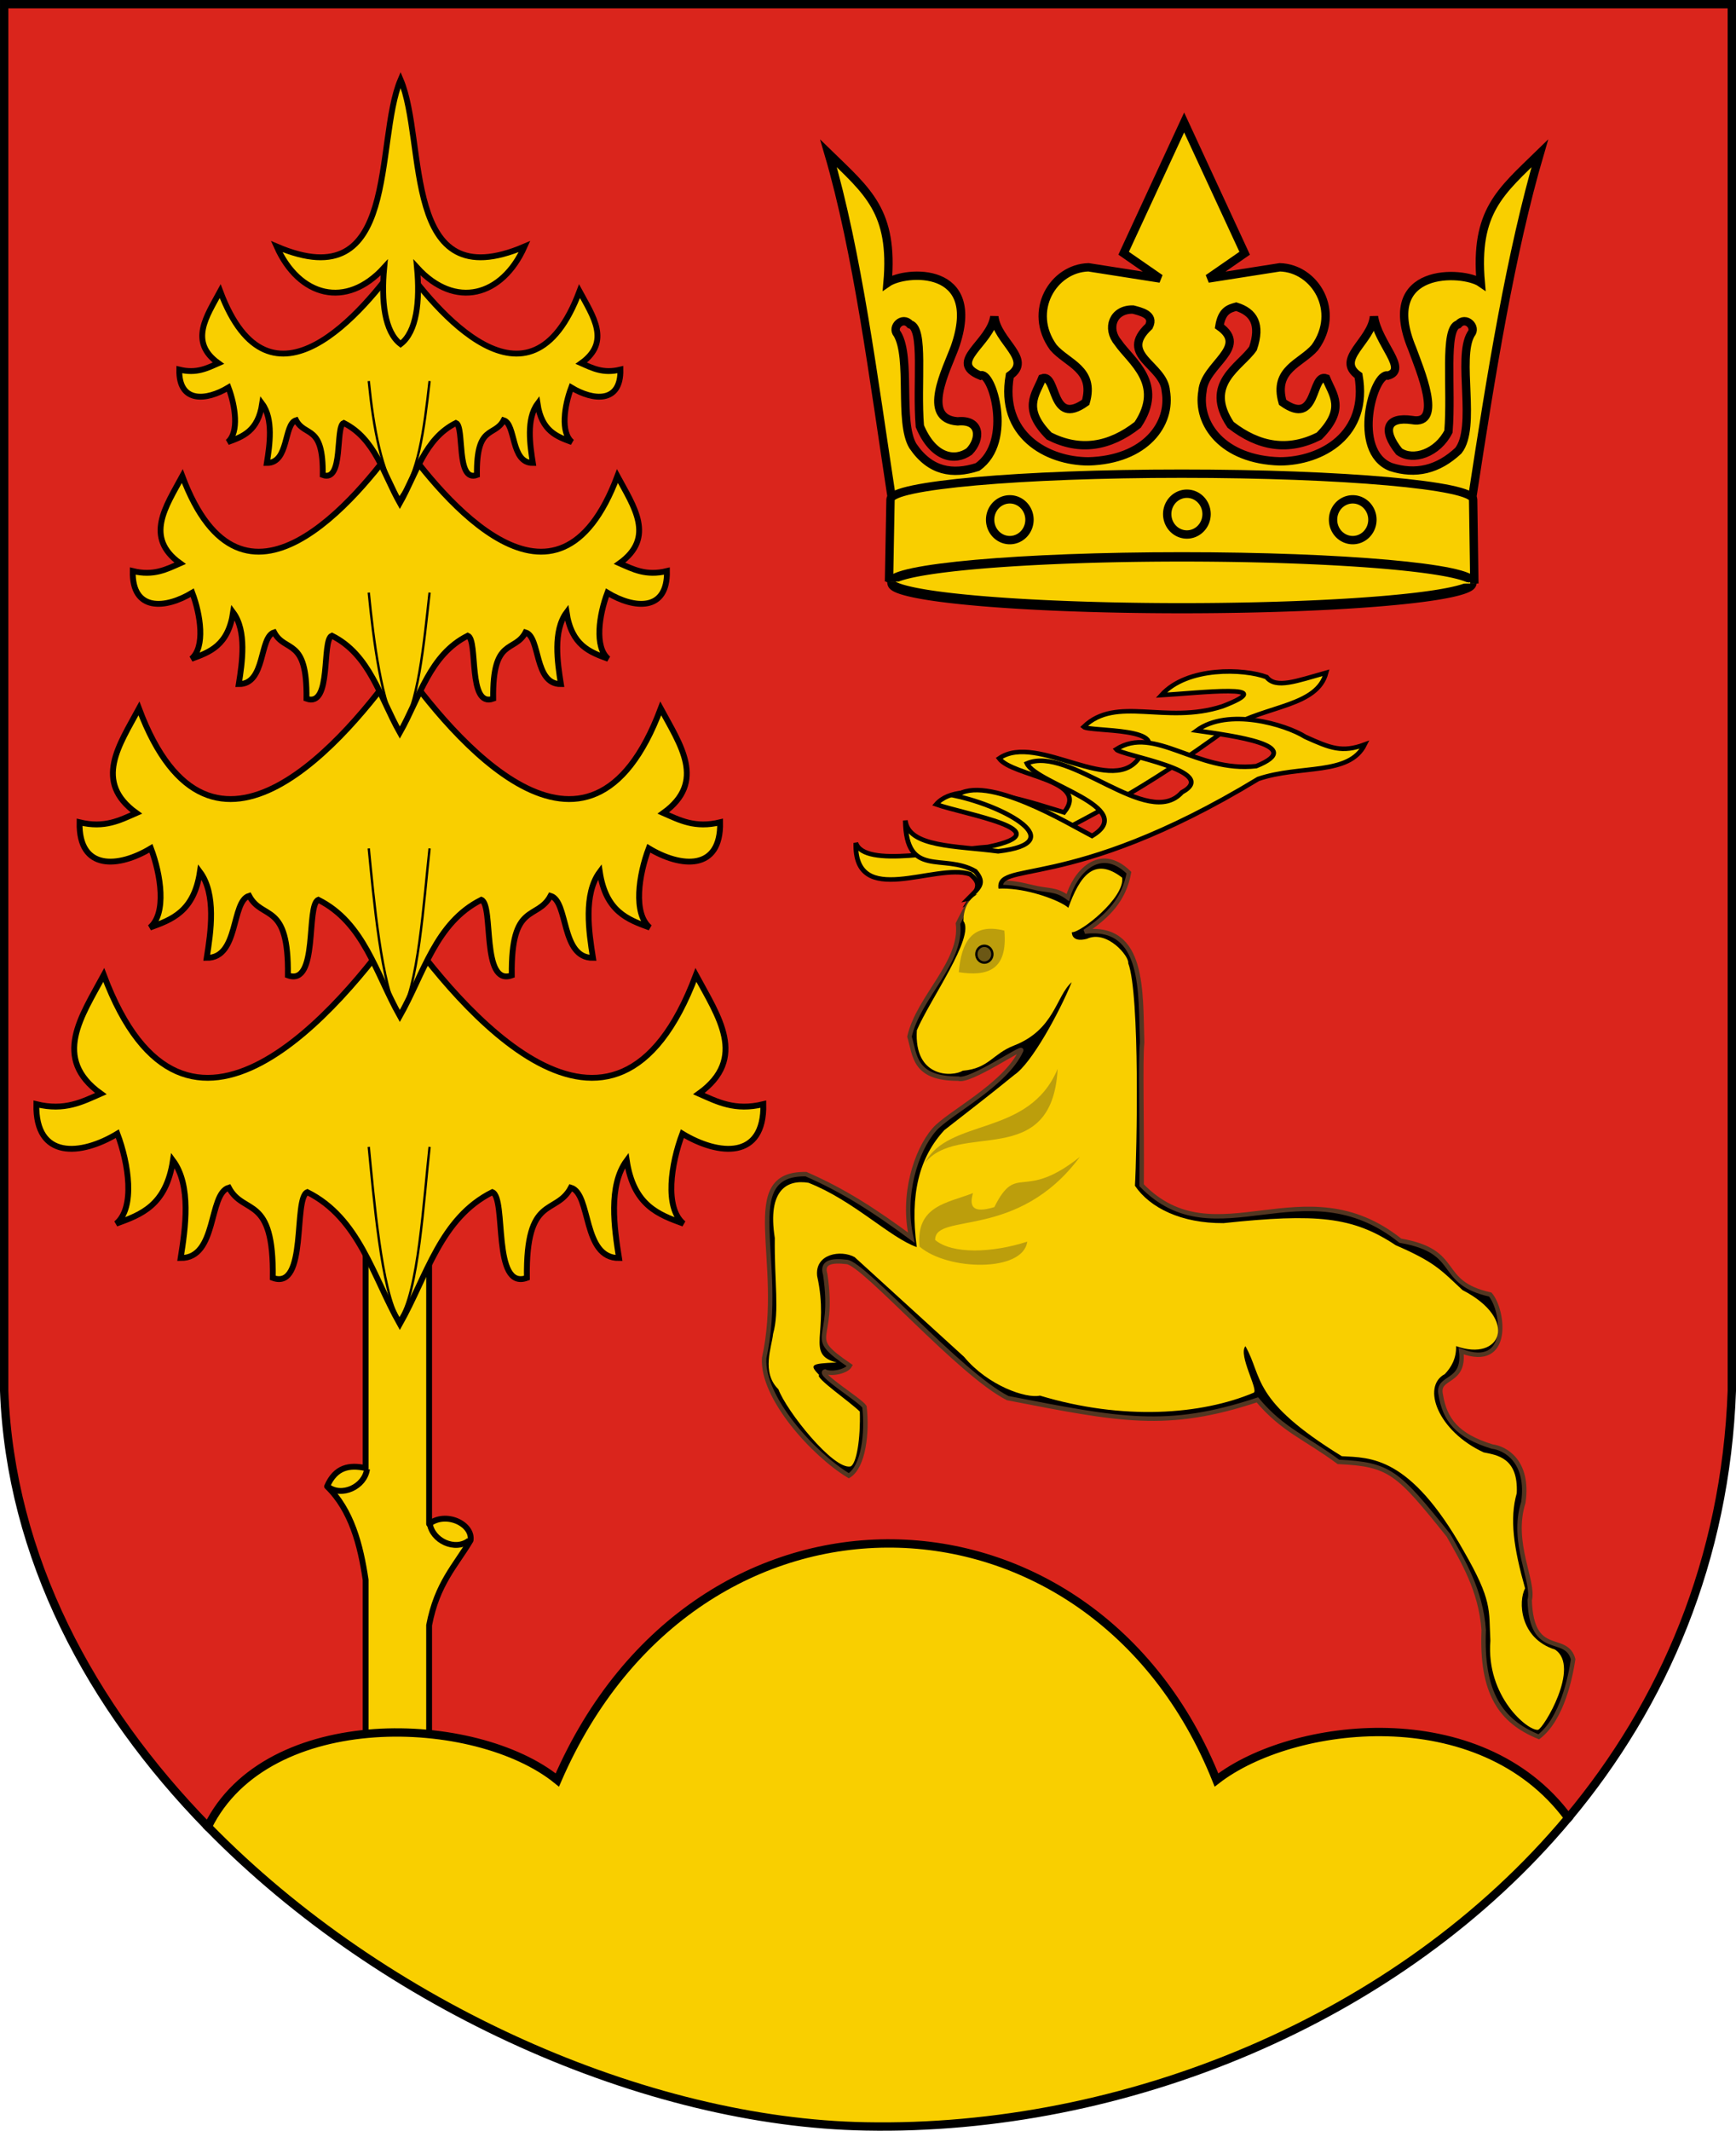 <?xml version="1.0" encoding="UTF-8" standalone="no"?>
<!-- Created with Inkscape (http://www.inkscape.org/) -->
<svg
   xmlns:dc="http://purl.org/dc/elements/1.1/"
   xmlns:cc="http://web.resource.org/cc/"
   xmlns:rdf="http://www.w3.org/1999/02/22-rdf-syntax-ns#"
   xmlns:svg="http://www.w3.org/2000/svg"
   xmlns="http://www.w3.org/2000/svg"
   xmlns:sodipodi="http://sodipodi.sourceforge.net/DTD/sodipodi-0.dtd"
   xmlns:inkscape="http://www.inkscape.org/namespaces/inkscape"
   height="904.122"
   width="737.071"
   id="svg4129"
   sodipodi:version="0.32"
   inkscape:version="0.45"
   sodipodi:modified="true"
   version="1.0">
  <defs
     id="defs4131" />
  <sodipodi:namedview
     id="base"
     pagecolor="#ffffff"
     bordercolor="#666666"
     borderopacity="1.0"
     inkscape:pageopacity="0.0"
     inkscape:pageshadow="2"
     inkscape:cx="375"
     inkscape:cy="431.0551"
     inkscape:zoom="0.35"
     inkscape:document-units="px"
     inkscape:current-layer="layer1"
     inkscape:window-width="837"
     inkscape:window-height="589"
     inkscape:window-x="22"
     inkscape:window-y="29" />
  <g
     inkscape:groupmode="layer"
     inkscape:label="Warstwa 1"
     id="layer1"
     transform="translate(-2.893,19.699)">
    <g
       id="g4074"
       transform="translate(216.831,326.177)">
      <path
         style="fill:#da251c;fill-opacity:1;fill-rule:evenodd;stroke:#000000;stroke-width:3.543;stroke-linecap:round;stroke-linejoin:miter;stroke-miterlimit:4;stroke-dasharray:none;stroke-dashoffset:0;stroke-opacity:1"
         d="M -125.693,429.235 C -175.455,378.325 -209.531,314.932 -212.166,244.308 L -212.166,-344.104 L 521.362,-344.104 L 521.362,244.308 C 518.74,316.059 492.45,377.004 451.932,425.479 L -125.693,429.235 z "
         id="path4304"
         sodipodi:nodetypes="ccccccc" />
      <g
         id="g3860">
        <g
           id="g3839"
           transform="translate(870.693,0)">
          <g
             style="stroke-width:2.48;stroke-miterlimit:4;stroke-dasharray:none"
             id="g3834">
            <path
               style="fill:#f9cf00;fill-opacity:1;fill-rule:nonzero;stroke:#000000;stroke-width:2.48;stroke-linecap:round;stroke-linejoin:round;stroke-miterlimit:4;stroke-dasharray:none;stroke-dashoffset:0;stroke-opacity:1"
               d="M -929.394,178.757 L -902.435,178.757 L -902.435,300.803 C -895.343,295.223 -883.75,300.838 -884.841,307.759 C -891.231,318.534 -899.047,325.982 -902.435,343.765 L -902.435,395.852 L -929.394,395.852 L -929.394,324.534 C -931.578,309.669 -935.454,294.841 -945.761,284.846 C -942.197,276.579 -936.213,275.574 -929.394,277.072 L -929.394,178.757 z "
               id="rect3817"
               sodipodi:nodetypes="ccccccccccc" />
            <path
               style="fill:none;fill-opacity:0.75;fill-rule:evenodd;stroke:#000000;stroke-width:2.48;stroke-linecap:butt;stroke-linejoin:miter;stroke-miterlimit:4;stroke-dasharray:none;stroke-opacity:1"
               d="M -928.794,277.481 C -929.783,285.015 -939.677,289.564 -945.569,284.846"
               id="path3820"
               sodipodi:nodetypes="cc" />
            <path
               sodipodi:nodetypes="cc"
               id="path3822"
               d="M -902.198,300.394 C -901.209,307.928 -891.314,312.477 -885.423,307.759"
               style="fill:none;fill-opacity:0.75;fill-rule:evenodd;stroke:#000000;stroke-width:2.48;stroke-linecap:butt;stroke-linejoin:miter;stroke-miterlimit:4;stroke-dasharray:none;stroke-opacity:1" />
          </g>
          <path
             id="path3815"
             style="fill:#f9cf00;fill-opacity:1;fill-rule:evenodd;stroke:#000000;stroke-width:2.48;stroke-linecap:butt;stroke-linejoin:miter;stroke-miterlimit:4;stroke-dasharray:none;stroke-opacity:1"
             d="M -914.865,215.94 C -903.327,195.466 -897.579,170.987 -875.591,159.986 C -869.471,162.517 -875.855,201.811 -860.926,196.365 C -861.412,160.59 -848.682,170.127 -842.251,158.067 C -833.487,160.702 -837.469,188.071 -821.806,187.94 C -823.8,175.363 -826.494,157.248 -818.527,146.513 C -815.623,165.71 -805.015,169.495 -794.441,173.351 C -802.594,166.521 -799.72,147.898 -794.924,135.171 C -779.511,144.486 -760.072,146.276 -760.533,122.652 C -772.623,125.612 -780.077,121.618 -787.903,118.182 C -767.021,103.175 -779.685,85.372 -789.154,67.835 C -824.176,161.205 -890.274,80.966 -914.865,46.158 C -939.456,80.966 -1005.555,161.205 -1040.577,67.835 C -1050.046,85.372 -1062.71,103.175 -1041.828,118.182 C -1049.653,121.618 -1057.107,125.612 -1069.198,122.652 C -1069.659,146.276 -1050.22,144.486 -1034.806,135.171 C -1030.011,147.898 -1027.136,166.521 -1035.29,173.351 C -1024.716,169.495 -1014.107,165.71 -1011.204,146.513 C -1003.237,157.248 -1005.931,175.363 -1007.925,187.94 C -992.262,188.071 -996.244,160.702 -987.48,158.067 C -981.049,170.127 -968.319,160.59 -968.805,196.365 C -953.875,201.811 -960.259,162.517 -954.14,159.986 C -932.152,170.987 -926.404,195.466 -914.865,215.94 z "
             sodipodi:nodetypes="ccccccccccccccccccccccc" />
          <path
             sodipodi:nodetypes="ccccccccccccccccccccccc"
             d="M -914.865,85.24 C -904.698,67.2 -899.634,45.631 -880.26,35.937 C -874.868,38.167 -880.493,72.79 -867.338,67.992 C -867.766,36.469 -856.55,44.873 -850.883,34.247 C -843.161,36.568 -846.67,60.683 -832.869,60.568 C -834.626,49.487 -836.999,33.525 -829.979,24.066 C -827.421,40.981 -818.074,44.316 -808.757,47.714 C -815.941,41.696 -813.408,25.286 -809.183,14.073 C -795.602,22.28 -778.474,23.858 -778.88,3.042 C -789.533,5.65 -796.101,2.131 -802.996,-0.896 C -784.597,-14.12 -795.755,-29.806 -804.098,-45.258 C -834.957,37.012 -893.198,-33.688 -914.865,-64.359 C -936.533,-33.688 -994.774,37.012 -1025.632,-45.258 C -1033.976,-29.806 -1045.134,-14.12 -1026.734,-0.896 C -1033.63,2.131 -1040.197,5.65 -1050.851,3.042 C -1051.257,23.858 -1034.129,22.28 -1020.548,14.073 C -1016.322,25.286 -1013.79,41.696 -1020.973,47.714 C -1011.657,44.316 -1002.309,40.981 -999.751,24.066 C -992.731,33.525 -995.105,49.487 -996.862,60.568 C -983.061,60.683 -986.57,36.568 -978.848,34.247 C -973.181,44.873 -961.964,36.469 -962.393,67.992 C -949.238,72.79 -954.863,38.167 -949.471,35.937 C -930.097,45.631 -925.032,67.2 -914.865,85.24 z "
             style="fill:#f9cf00;fill-opacity:1;fill-rule:evenodd;stroke:#000000;stroke-width:2.48;stroke-linecap:butt;stroke-linejoin:miter;stroke-miterlimit:4;stroke-dasharray:none;stroke-opacity:1"
             id="path3813" />
          <path
             id="path3811"
             style="fill:#f9cf00;fill-opacity:1;fill-rule:evenodd;stroke:#000000;stroke-width:2.48;stroke-linecap:butt;stroke-linejoin:miter;stroke-miterlimit:4;stroke-dasharray:none;stroke-opacity:1"
             d="M -914.865,-35.019 C -906.387,-50.063 -902.163,-68.051 -886.006,-76.135 C -881.51,-74.275 -886.201,-45.401 -875.23,-49.403 C -875.587,-75.691 -866.233,-68.683 -861.508,-77.544 C -855.068,-75.608 -857.994,-55.498 -846.485,-55.594 C -847.95,-64.835 -849.929,-78.146 -844.075,-86.034 C -841.942,-71.929 -834.147,-69.147 -826.377,-66.314 C -832.368,-71.333 -830.256,-85.017 -826.732,-94.368 C -815.406,-87.524 -801.122,-86.209 -801.461,-103.568 C -810.345,-101.392 -815.822,-104.327 -821.573,-106.852 C -806.228,-117.88 -815.534,-130.961 -822.492,-143.847 C -848.226,-75.239 -896.796,-134.198 -914.865,-159.776 C -932.935,-134.198 -981.505,-75.239 -1007.239,-143.847 C -1014.197,-130.961 -1023.502,-117.88 -1008.158,-106.852 C -1013.908,-104.327 -1019.385,-101.392 -1028.27,-103.568 C -1028.608,-86.209 -1014.325,-87.524 -1002.999,-94.368 C -999.475,-85.017 -997.363,-71.333 -1003.354,-66.314 C -995.584,-69.147 -987.789,-71.929 -985.656,-86.034 C -979.801,-78.146 -981.781,-64.835 -983.246,-55.594 C -971.737,-55.498 -974.663,-75.608 -968.223,-77.544 C -963.498,-68.683 -954.143,-75.691 -954.501,-49.403 C -943.53,-45.401 -948.221,-74.275 -943.724,-76.135 C -927.567,-68.051 -923.344,-50.063 -914.865,-35.019 z "
             sodipodi:nodetypes="ccccccccccccccccccccccc" />
          <path
             sodipodi:nodetypes="ccccccccccccccccccccccc"
             d="M -914.865,-132.441 C -907.864,-144.865 -904.376,-159.718 -891.034,-166.394 C -887.321,-164.858 -891.195,-141.015 -882.136,-144.319 C -882.431,-166.027 -874.706,-160.24 -870.804,-167.558 C -865.486,-165.959 -867.903,-149.352 -858.399,-149.431 C -859.609,-157.063 -861.243,-168.054 -856.409,-174.568 C -854.647,-162.92 -848.21,-160.623 -841.794,-158.284 C -846.742,-162.428 -844.997,-173.728 -842.088,-181.45 C -832.735,-175.798 -820.94,-174.712 -821.22,-189.047 C -828.556,-187.251 -833.079,-189.674 -837.827,-191.759 C -825.156,-200.865 -832.84,-211.668 -838.586,-222.309 C -859.837,-165.654 -899.944,-214.341 -914.865,-235.462 C -929.787,-214.341 -969.894,-165.654 -991.145,-222.309 C -996.89,-211.668 -1004.574,-200.865 -991.904,-191.759 C -996.652,-189.674 -1001.175,-187.251 -1008.511,-189.047 C -1008.791,-174.712 -996.996,-175.798 -987.643,-181.45 C -984.733,-173.728 -982.989,-162.428 -987.936,-158.284 C -981.521,-160.623 -975.083,-162.92 -973.322,-174.568 C -968.488,-168.054 -970.122,-157.063 -971.332,-149.431 C -961.828,-149.352 -964.244,-165.959 -958.927,-167.558 C -955.024,-160.24 -947.3,-166.027 -947.595,-144.319 C -938.536,-141.015 -942.41,-164.858 -938.696,-166.394 C -925.354,-159.718 -921.867,-144.865 -914.865,-132.441 z "
             style="fill:#f9cf00;fill-opacity:1;fill-rule:evenodd;stroke:#000000;stroke-width:2.48;stroke-linecap:butt;stroke-linejoin:miter;stroke-miterlimit:4;stroke-dasharray:none;stroke-opacity:1"
             id="path3804" />
          <path
             sodipodi:nodetypes="ccccccc"
             d="M -914.546,-199.871 C -907.734,-205.071 -906.231,-217.984 -907.582,-232.367 C -891.405,-214.585 -871.417,-220 -861.932,-241.265 C -914.671,-218.711 -903.321,-285.64 -914.546,-312.061 C -925.77,-285.64 -914.421,-218.711 -967.159,-241.265 C -957.674,-220 -937.686,-214.585 -921.509,-232.367 C -922.86,-217.984 -921.357,-205.071 -914.546,-199.871 z "
             style="fill:#f9cf00;fill-opacity:1;fill-rule:evenodd;stroke:#000000;stroke-width:2.48;stroke-linecap:butt;stroke-linejoin:miter;stroke-miterlimit:4;stroke-dasharray:none;stroke-opacity:1"
             id="path3797" />
        </g>
        <path
           style="fill:none;fill-opacity:0.75;fill-rule:evenodd;stroke:#000000;stroke-width:1px;stroke-linecap:butt;stroke-linejoin:miter;stroke-opacity:1"
           d="M -57.369,-184.182 C -55.352,-163.922 -51.971,-145.845 -44.458,-134.381 C -36.331,-144.865 -33.958,-162.73 -31.546,-184.182"
           id="path3852"
           sodipodi:nodetypes="ccc" />
        <path
           sodipodi:nodetypes="ccc"
           id="path3854"
           d="M -57.369,-94.429 C -55.352,-74.169 -51.971,-46.717 -44.458,-35.253 C -36.331,-45.737 -33.958,-72.977 -31.546,-94.429"
           style="fill:none;fill-opacity:0.75;fill-rule:evenodd;stroke:#000000;stroke-width:1px;stroke-linecap:butt;stroke-linejoin:miter;stroke-opacity:1" />
        <path
           style="fill:none;fill-opacity:0.75;fill-rule:evenodd;stroke:#000000;stroke-width:1px;stroke-linecap:butt;stroke-linejoin:miter;stroke-opacity:1"
           d="M -57.369,14.133 C -55.352,34.393 -51.971,73.563 -44.458,85.028 C -36.331,74.544 -33.958,35.585 -31.546,14.133"
           id="path3856"
           sodipodi:nodetypes="ccc" />
        <path
           sodipodi:nodetypes="ccc"
           id="path3858"
           d="M -57.369,140.781 C -55.352,161.04 -51.971,202.554 -44.458,214.018 C -36.331,203.535 -33.958,162.232 -31.546,140.781"
           style="fill:none;fill-opacity:0.75;fill-rule:evenodd;stroke:#000000;stroke-width:1px;stroke-linecap:butt;stroke-linejoin:miter;stroke-opacity:1" />
      </g>
      <g
         transform="translate(855.086,0)"
         id="g4871">
        <path
           id="path3895"
           style="fill:#f9cf00;fill-opacity:1;fill-rule:evenodd;stroke:#000000;stroke-width:3.543;stroke-linecap:butt;stroke-linejoin:miter;stroke-miterlimit:4;stroke-dasharray:none;stroke-opacity:1"
           d="M -443.793,-135.712 C -435.998,-186.756 -427.585,-238.809 -415.257,-280.787 C -431.865,-264.61 -442.997,-256.179 -440.32,-225.888 C -447.794,-231.07 -484.031,-232.843 -469.425,-197.896 C -466.396,-189.524 -455.86,-165.142 -469.505,-167.65 C -480.225,-169.208 -482.377,-163.459 -474.996,-154.282 C -469.001,-150.027 -458.633,-153.656 -454.044,-162.743 C -452.541,-181.087 -456.049,-206.567 -449.889,-208.252 C -446.657,-211.92 -441.872,-207.032 -444.519,-204.075 C -450.468,-193.92 -441.928,-164.594 -449.846,-154.645 C -458.451,-146.577 -467.945,-144.333 -478.51,-147.718 C -495.463,-154.453 -485.663,-188.404 -479.703,-186.505 C -470.88,-189.082 -483.983,-200.077 -485.67,-211.567 C -486.798,-200.885 -502.182,-193.525 -492.234,-186.505 C -487.808,-161.401 -507.952,-150.134 -525.651,-150.105 C -549.823,-150.787 -560.921,-165.995 -558.47,-179.941 C -557.677,-191.145 -538.523,-198.357 -551.31,-207.39 C -550.229,-214.093 -547.185,-214.906 -544.149,-215.744 C -536.728,-213.456 -533.548,-208.231 -537.03,-198.013 C -542.398,-190.229 -558.208,-183.04 -546.536,-165.62 C -534.494,-156.202 -521.986,-154.234 -508.942,-160.846 C -497.384,-172.522 -503.209,-178.404 -505.959,-185.311 C -512.517,-187.701 -509.427,-164.373 -524.457,-175.167 C -528.518,-189.205 -516.596,-191.619 -510.733,-198.439 C -499.603,-213.803 -510.66,-232.073 -525.651,-232.452 L -556.083,-227.679 L -540.569,-238.42 L -566.258,-293.915 L -591.947,-238.42 L -576.433,-227.679 L -606.865,-232.452 C -621.856,-232.073 -632.913,-213.803 -621.783,-198.439 C -615.92,-191.619 -603.998,-189.205 -608.059,-175.167 C -623.089,-164.373 -619.999,-187.701 -626.557,-185.311 C -629.307,-178.404 -635.132,-172.522 -623.573,-160.846 C -610.53,-154.234 -598.022,-156.202 -585.98,-165.62 C -574.308,-183.04 -588.904,-192.658 -594.271,-200.442 C -599.412,-206.514 -596.499,-214.715 -587.962,-214.53 C -584.926,-213.691 -578.644,-212.474 -581.206,-207.39 C -594.398,-195.118 -574.839,-191.145 -574.046,-179.941 C -571.595,-165.995 -582.693,-150.787 -606.865,-150.105 C -624.564,-150.134 -644.708,-161.401 -640.282,-186.505 C -630.334,-193.525 -645.718,-200.885 -646.846,-211.567 C -648.533,-200.077 -666.899,-192.321 -652.813,-186.505 C -648.068,-189.213 -638.475,-158.534 -654.006,-147.718 C -664.571,-144.333 -674.065,-145.768 -681.455,-156.669 C -687.498,-166.799 -682.048,-193.92 -687.997,-204.075 C -690.644,-207.032 -685.859,-211.92 -682.627,-208.252 C -676.467,-206.567 -679.975,-183.367 -678.472,-165.023 C -672.743,-151.376 -663.515,-150.027 -657.52,-154.282 C -652.419,-159.469 -652.44,-168.084 -662.441,-167.08 C -678.11,-168.216 -667.111,-189.119 -663.661,-198.466 C -651.318,-233.488 -684.722,-231.07 -692.196,-225.888 C -689.519,-256.179 -700.651,-264.61 -717.259,-280.787 C -704.931,-238.809 -698.201,-185.633 -690.406,-134.59 L -443.793,-135.712 z "
           sodipodi:nodetypes="cccccccccccccccccccccccccccccccccccccccccccccccccccccccc" />
        <path
           sodipodi:type="arc"
           style="fill:#f9cf00;fill-opacity:1;fill-rule:evenodd;stroke:#000000;stroke-width:2.909;stroke-linecap:butt;stroke-linejoin:miter;stroke-miterlimit:4;stroke-dasharray:none;stroke-opacity:1"
           id="path3876"
           sodipodi:cx="-565.39709"
           sodipodi:cy="-96.028954"
           sodipodi:rx="123.7961"
           sodipodi:ry="7.3908119"
           d="M -441.601 -96.029 A 123.796 7.391 0 1 1  -689.193,-96.029 A 123.796 7.391 0 1 1  -441.601 -96.029 z"
           transform="matrix(0.999,0,0,1.485,-2.346,43.826)" />
        <path
           id="path3883"
           style="fill:#f9cf00;fill-opacity:1;fill-rule:evenodd;stroke:#000000;stroke-width:3.543;stroke-linecap:butt;stroke-linejoin:miter;stroke-miterlimit:4;stroke-dasharray:none;stroke-opacity:1"
           d="M -443.558,-98.823 C -443.558,-104.883 -498.97,-109.8 -567.245,-109.8 C -635.52,-109.8 -690.932,-104.883 -690.932,-98.823 M -691.569,-99.099 L -690.932,-133.907 C -690.932,-139.966 -635.52,-144.884 -567.245,-144.884 C -498.97,-144.884 -443.558,-139.966 -443.558,-133.907 L -443.043,-98.256" />
        <path
           sodipodi:type="arc"
           style="fill:#f9cf00;fill-opacity:1;fill-rule:evenodd;stroke:#000000;stroke-width:3.543;stroke-linecap:butt;stroke-linejoin:miter;stroke-miterlimit:4;stroke-dasharray:none;stroke-opacity:1"
           id="path3889"
           sodipodi:cx="-566.28827"
           sodipodi:cy="-126.53432"
           sodipodi:rx="8.3540945"
           sodipodi:ry="8.6524553"
           d="M -557.934 -126.534 A 8.354 8.652 0 1 1  -574.642,-126.534 A 8.354 8.652 0 1 1  -557.934 -126.534 z"
           transform="translate(1.193,-1.193)" />
        <path
           transform="translate(-73.993,1.193)"
           d="M -557.934 -126.534 A 8.354 8.652 0 1 1  -574.642,-126.534 A 8.354 8.652 0 1 1  -557.934 -126.534 z"
           sodipodi:ry="8.6524553"
           sodipodi:rx="8.3540945"
           sodipodi:cy="-126.53432"
           sodipodi:cx="-566.28827"
           id="path3891"
           style="fill:#f9cf00;fill-opacity:1;fill-rule:evenodd;stroke:#000000;stroke-width:3.543;stroke-linecap:butt;stroke-linejoin:miter;stroke-miterlimit:4;stroke-dasharray:none;stroke-opacity:1"
           sodipodi:type="arc" />
        <path
           sodipodi:type="arc"
           style="fill:#f9cf00;fill-opacity:1;fill-rule:evenodd;stroke:#000000;stroke-width:3.543;stroke-linecap:butt;stroke-linejoin:miter;stroke-miterlimit:4;stroke-dasharray:none;stroke-opacity:1"
           id="path3893"
           sodipodi:cx="-566.28827"
           sodipodi:cy="-126.53432"
           sodipodi:rx="8.3540945"
           sodipodi:ry="8.6524553"
           d="M -557.934 -126.534 A 8.354 8.652 0 1 1  -574.642,-126.534 A 8.354 8.652 0 1 1  -557.934 -126.534 z"
           transform="translate(71.607,1.193)" />
      </g>
      <g
         transform="translate(851.118,0)"
         id="g4062">
        <g
           id="g3655"
           transform="matrix(0.514,-0.245,0.233,0.487,-817.993,52.649)"
           inkscape:transform-center-x="91.86867"
           style="fill:none">
          <path
             sodipodi:nodetypes="cccccccccccccccc"
             id="path4046"
             d="M 297.36,105.506 C 292.783,71.291 349.229,100.122 503.14,68.735 C 536.335,65.886 569.46,83.748 586.29,62.775 C 563.934,58.619 547.265,57.478 544.819,45.67 C 532.582,32.24 495.077,11.179 468.219,22.929 C 493.741,33.905 554.299,55.526 505.687,51.527 C 461.195,45.288 438.143,7.781 405.804,19.112 C 408.027,24.748 467.603,50.02 434.865,58.776 C 403.622,81.22 373.189,6.97 338.794,12.883 C 341.893,30.369 393.585,58.937 365.11,73.199 C 350.87,60.029 307.226,12.317 281.658,24.188 C 297.102,40.635 359.951,86.685 302.76,71.916 C 273.612,59.771 212.579,45.463 215.224,24.365 C 192.599,71.055 262.277,65.129 282.021,85.232 C 287.258,96.56 281.912,98.381 272.029,104.734 L 297.36,105.506 z "
             style="fill:#f9cf00;fill-opacity:1;fill-rule:evenodd;stroke:#000000;stroke-width:3.543;stroke-linecap:butt;stroke-linejoin:miter;stroke-miterlimit:4;stroke-dasharray:none;stroke-opacity:1" />
        </g>
        <path
           style="fill:#000000;fill-opacity:1;fill-rule:evenodd;stroke:#533621;stroke-width:1.884;stroke-linecap:butt;stroke-linejoin:miter;stroke-miterlimit:4;stroke-dasharray:none;stroke-opacity:1"
           d="M -678.133,179.294 C -682.216,161.376 -676.15,142.336 -668.391,133.468 C -662.517,126.576 -638.15,114.608 -631.475,99.885 C -630.341,97.6 -653.352,113.519 -658.187,111.826 C -677.035,111.85 -676.477,102.172 -678.904,93.986 C -675.096,77.173 -656.277,62.398 -658.313,45.998 C -650.78,30.839 -647.423,25.47 -627.115,30.496 C -620.14,32.319 -616.946,31.095 -611.68,34.991 C -608.891,24.859 -598.351,12.135 -585.735,24.423 C -587.795,35.663 -594.226,42.599 -604.495,49.432 C -578.927,46.42 -580.872,75.027 -580.124,96.439 C -580.94,104.347 -580.11,130.706 -580.351,157.05 C -548.943,189.406 -511.593,147.771 -470.509,180.582 C -443.876,185.181 -455.625,198.215 -432.321,203.435 C -426.591,210.147 -423.469,235.432 -444.656,227.454 C -442.941,241.506 -455.179,237.707 -453.349,245.924 C -451.629,256.374 -446.659,263.301 -431.467,267.952 C -426.04,268.57 -415.769,274.18 -418.272,291.629 C -423.727,308.828 -413.454,325.203 -415.586,333.146 C -414.76,358.077 -400.237,346.998 -397.126,358.18 C -398.247,365.571 -401.761,383.43 -411.722,391.108 C -427.922,384.47 -436.204,372.543 -435.113,345.803 C -436.306,328.805 -444.172,316.089 -450.038,305.658 C -471.64,278.731 -474.891,275.471 -496.799,274.446 C -510.595,264.193 -520.399,260.986 -531.198,248.132 C -569.66,260.857 -589.47,256.64 -637.208,247.381 C -657.676,237.017 -697.961,190.518 -705.464,189.605 C -712.167,188.79 -716.275,189.748 -714.677,194.9 C -710.185,225.057 -723.96,220.162 -704.209,233.617 C -705.543,236.065 -712.083,237.487 -714.833,236.078 C -718.117,237.084 -699.668,248.329 -698.026,251.043 C -696.738,262.221 -698.427,276.463 -704.662,280.32 C -719.58,271.346 -741.774,247.037 -740.6,230.329 C -731.433,188.897 -752.226,151.845 -722.841,152.348 C -706.5,159.483 -693.656,167.87 -678.133,179.294 z "
           id="path3702"
           sodipodi:nodetypes="ccccccccccccccccccccccccccscccccccc" />
        <g
           style="fill:none"
           inkscape:transform-center-x="88.935484"
           transform="matrix(0.553,-0.138,0.131,0.524,-818.083,18.061)"
           id="g4048"
           inkscape:transform-center-y="-16.734005">
          <path
             style="fill:#f9cf00;fill-opacity:1;fill-rule:evenodd;stroke:#000000;stroke-width:3.543;stroke-linecap:butt;stroke-linejoin:miter;stroke-miterlimit:4;stroke-dasharray:none;stroke-opacity:1"
             d="M 297.36,105.506 C 296.133,78.622 343.234,121.097 503.14,68.735 C 536.335,65.886 569.46,83.748 586.29,62.775 C 568.389,64.817 561.03,59.17 544.819,45.67 C 532.582,32.24 494.146,8.4 467.288,20.15 C 492.81,31.127 544.745,52.611 504.008,58.603 C 459.516,52.364 438.143,7.781 405.804,19.112 C 408.027,24.748 478.293,55.673 445.555,64.429 C 414.312,86.873 373.189,6.97 338.794,12.883 C 341.893,30.369 412.251,67.873 372.771,80.561 C 358.531,67.391 307.226,12.317 281.658,24.188 C 314.652,41.27 356.958,81.819 302.164,74.427 C 273.016,62.283 237.961,54.32 240.606,33.221 C 230.674,77.895 262.277,65.129 282.021,85.232 C 287.258,96.56 281.912,98.381 272.029,104.734 L 297.36,105.506 z "
             id="path4052"
             sodipodi:nodetypes="cccccccccccccccc" />
        </g>
        <path
           d="M -583.186,157.269 C -576.821,166.659 -563.506,173.244 -545.573,173.134 C -506.087,168.944 -490.704,170.381 -472.521,182.476 C -456.07,189.644 -453.612,192.638 -444.116,201.537 C -419.76,214.077 -427.921,232.139 -446.834,225.31 C -446.674,230.53 -448.89,234.341 -451.62,237.184 C -461.609,242.486 -454.582,261.425 -435.097,270.412 C -429.497,271.563 -420.353,272.622 -421.075,287.731 C -424.187,298.581 -422.387,310.895 -417.526,328.136 C -420.451,333.409 -419.966,349.292 -404.839,354.084 C -393.82,361.315 -409.85,387.792 -412.044,388.12 C -416.223,388.744 -434.168,374.077 -432.271,350.323 C -432.962,337.007 -431.342,333.504 -443.668,312.117 C -466.529,271.675 -483.317,272.7 -495.363,272.024 C -534.01,248.219 -528.809,238.496 -536.27,225.351 C -539.482,229.038 -530.518,244.188 -532.792,245.096 C -554.994,254.469 -588.328,256.941 -623.53,246.315 C -629.363,247.661 -645.593,242.104 -655.729,229.874 L -702.198,187.554 C -707.978,184.35 -719.149,186.08 -718.11,195.572 C -712.752,219.689 -723.369,228.794 -709.797,232.287 C -721.279,232.652 -721.265,233.405 -717.237,237.589 C -719.31,238.565 -704.148,248.973 -700,253.092 C -699.647,264.397 -701.352,275.25 -703.917,276.377 C -711.224,277.912 -731.193,252.758 -734.551,243.636 C -741.923,236.408 -737.355,225.697 -736.825,220.155 C -734.052,210.352 -736.309,198.163 -736.098,179.428 C -739.338,158.714 -730.645,154.579 -721.79,156.009 C -702.713,163.481 -687.142,179.349 -675.824,183.293 C -678.833,160.672 -674.699,145.122 -664.08,133.646 C -654.371,126.034 -645.646,119.405 -634.304,110.16 C -627.074,105.32 -615.341,83.875 -610.028,70.891 C -616.761,76.828 -617.234,91.046 -634.562,97.782 C -643.715,101.34 -645.141,107.495 -656.273,108.461 C -660.659,111.137 -677.082,111.614 -675.783,91.29 C -670.338,78.442 -650.948,51.577 -656.013,44.937 C -655.74,21.023 -616.522,34.474 -611.469,39.334 C -606.717,26.112 -600.548,17.319 -588.617,26.534 C -587.358,35.054 -606.47,50.101 -609.964,49.681 C -609.964,49.681 -610.32,54.256 -603.571,52.485 C -594.986,48.53 -585.477,60.037 -586.036,62.839 C -580.986,76.129 -582.372,143.601 -583.186,157.269 z "
           style="fill:#f9cf00;fill-opacity:1;fill-rule:evenodd;stroke:none;stroke-width:1px;stroke-linecap:butt;stroke-linejoin:miter;stroke-opacity:1"
           id="path1329"
           sodipodi:nodetypes="ccccccccccscccccccccccccccccccccsccccccccc" />
        <path
           style="fill:#bc9e0c;fill-opacity:1;fill-rule:evenodd;stroke:none;stroke-width:1px;stroke-linecap:butt;stroke-linejoin:miter;stroke-opacity:1"
           d="M -638.627,49.004 C -652.326,45.571 -656.897,53.872 -657.98,66.659 C -646.037,68.462 -637.089,66.074 -638.627,49.004 z "
           id="path4054"
           sodipodi:nodetypes="ccc" />
        <path
           sodipodi:type="arc"
           style="fill:#6b5715;fill-opacity:1;fill-rule:evenodd;stroke:#000000;stroke-width:1px;stroke-linecap:butt;stroke-linejoin:miter;stroke-opacity:1"
           id="path4056"
           sodipodi:cx="-647.11536"
           sodipodi:cy="59.019993"
           sodipodi:rx="3.3951488"
           sodipodi:ry="3.5649061"
           d="M -643.72 59.02 A 3.395 3.565 0 1 1  -650.511,59.02 A 3.395 3.565 0 1 1  -643.72 59.02 z" />
        <path
           style="fill:#bc9e0c;fill-opacity:1;fill-rule:evenodd;stroke:none;stroke-width:1px;stroke-linecap:butt;stroke-linejoin:miter;stroke-opacity:1"
           d="M -616,107.691 C -618.36,151.258 -658.325,129.325 -672.54,147.827 C -662.415,128.168 -628.286,136.914 -616,107.691 z "
           id="path4058"
           sodipodi:nodetypes="ccc" />
        <path
           style="fill:#bc9e0c;fill-opacity:1;fill-rule:evenodd;stroke:none;stroke-width:1px;stroke-linecap:butt;stroke-linejoin:miter;stroke-opacity:1"
           d="M -674.634,183.077 C -676.307,165.62 -662.637,164.602 -651.948,160.391 C -653.503,165.803 -652.415,169.234 -642.874,166.324 C -633.223,146.986 -630.956,164.373 -606.577,145.035 C -632.973,180.633 -668.241,168.355 -668.003,180.284 C -660.794,186.339 -643.885,185.833 -628.914,180.982 C -630.602,193.991 -662.596,193.438 -674.634,183.077 z "
           id="path4060"
           sodipodi:nodetypes="ccccccc" />
      </g>
      <path
         style="fill:#f9cf00;fill-opacity:1;fill-rule:evenodd;stroke:#000000;stroke-width:3.543;stroke-linecap:round;stroke-linejoin:miter;stroke-miterlimit:4;stroke-dasharray:none;stroke-dashoffset:0;stroke-opacity:1"
         d="M 451.932,425.479 C 379.819,511.754 262.637,558.527 153.604,556.405 C 61.012,554.809 -50.33,506.338 -125.693,429.235 C -100.365,377.96 -11.831,381.368 22.692,409.426 C 81.818,272.94 250.14,278.25 302.554,409.426 C 334.691,384.545 414.5,374.807 451.932,425.479 z "
         id="path2826"
         sodipodi:nodetypes="cccccc" />
    </g>
  </g>
</svg>

